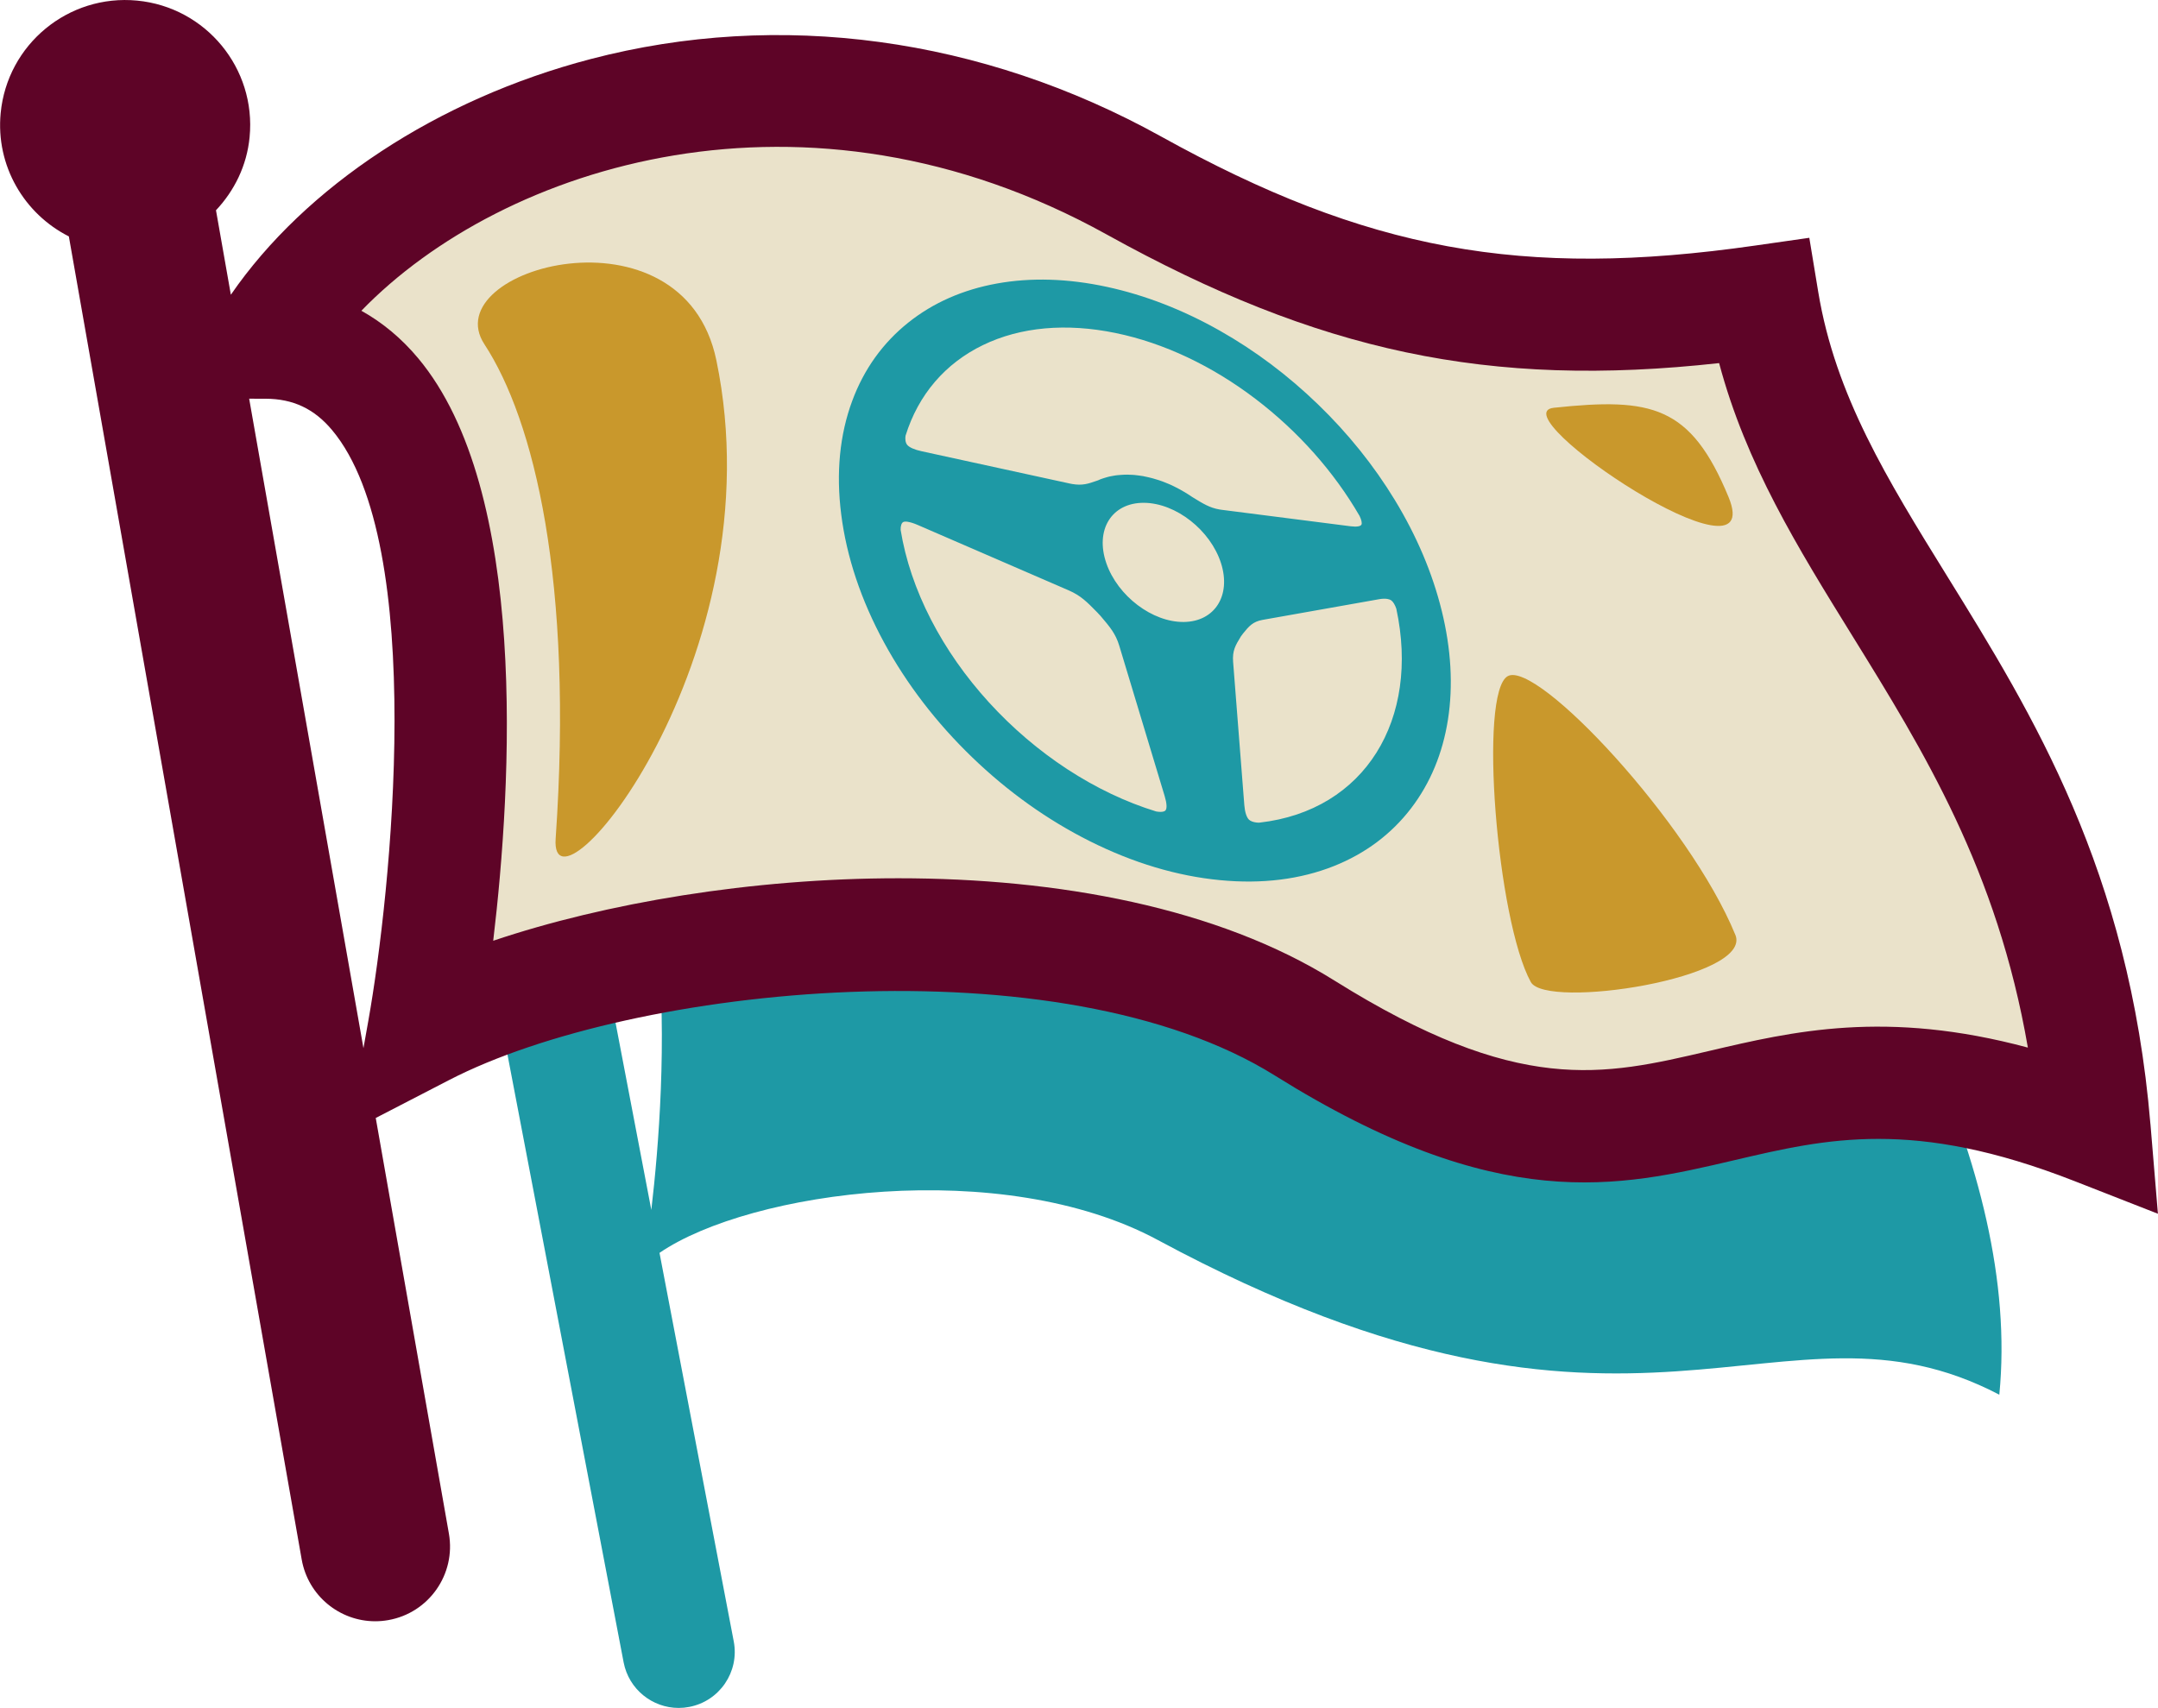 <?xml version="1.0" encoding="UTF-8"?>
<svg id="Layer_2" data-name="Layer 2" xmlns="http://www.w3.org/2000/svg" version="1.1" viewBox="0 0 57.76 45.72">
  <defs>
    <style>
      .cls-1 {
        fill: #eae2ca;
      }

      .cls-1, .cls-2, .cls-3, .cls-4 {
        stroke-width: 0px;
      }

      .cls-2 {
        fill: #c9982c;
      }

      .cls-3 {
        fill: #1e99a5;
      }

      .cls-4 {
        fill: #5e0427;
      }
    </style>
  </defs>
  <path class="cls-3" d="M46.103,18.434c-4.549.583-11.938-.112-16.067-3.022-5.688-4.008-12.462-2.318-15.684.856l-1.532-8.015c-.156-.814-.948-1.351-1.755-1.191-.814.155-1.348.941-1.192,1.755l6.819,35.685c.138.718.767,1.219,1.472,1.219.094,0,.188-.009.283-.027.814-.155,1.348-.941,1.192-1.755l-1.987-10.4c2.428-1.662,9.165-2.592,13.336-.345,12.884,6.941,16.623,1.054,22.525,4.142.593-6.057-3.395-12.904-7.41-18.901ZM17.433,32.389l-2.656-13.901c3.58,2.494,3.05,10.548,2.656,13.901Z"/>
  <g>
    <g>
      <path class="cls-1" d="M7.108,9.174C10.309,3.936,20.376-.564,30.346,4.964c5.96,3.305,10.531,4,16.841,3.095,1.192,7.216,7.94,10.966,8.876,22.158-10.246-4.013-10.999,3.645-21.144-2.698-6.263-3.916-18.274-2.685-23.58.057,0,0,3.288-18.391-4.23-18.402Z"/>
      <path class="cls-4" d="M57.557,30.092c-.568-6.794-3.155-10.975-5.437-14.663-1.607-2.597-2.995-4.84-3.454-7.614l-.239-1.449-1.453.208c-6.238.895-10.396.129-15.9-2.922C26.281.995,20.859.258,15.809,1.581c-4.098,1.072-7.636,3.412-9.63,6.309l-.398-2.261c.49-.521.827-1.193.9-1.96C6.859,1.828,5.51.193,3.67.016,1.83-.161.195,1.187.018,3.027c-.136,1.413.631,2.698,1.825,3.302l6.232,35.418c.171.971,1.015,1.654,1.968,1.654.114,0,.231-.01.349-.031,1.088-.191,1.814-1.229,1.623-2.316l-1.958-11.126,1.969-1.018c4.914-2.538,16.357-3.706,22.097-.118,5.989,3.745,9.196,2.993,12.303,2.265,2.465-.578,4.794-1.125,9.09.557l2.242.878-.2-2.4ZM9.861,27.313l-.133.746-3.059-17.386.437.001c.738.001,1.306.269,1.784.841,2.561,3.062,1.568,12.442.971,15.798ZM45.74,28.135c-2.848.667-5.096,1.195-10.027-1.888-3.129-1.957-7.404-2.736-11.668-2.736-3.927,0-7.844.662-10.844,1.673.501-4.202.952-12.051-2.008-15.593-.444-.532-.956-.958-1.521-1.272,3.786-3.908,11.901-6.505,19.947-2.043,5.662,3.139,10.228,4.125,16.394,3.444.718,2.699,2.103,4.938,3.557,7.287,1.915,3.095,3.887,6.281,4.707,11.037-3.799-1.021-6.292-.436-8.536.091Z"/>
    </g>
    <path class="cls-2" d="M46.447,25.025c-1.225-2.996-5.301-7.35-6.089-6.926s-.291,6.54.615,8.19c.409.745,5.949-.103,5.475-1.264Z"/>
    <path class="cls-2" d="M14.872,22.455c.479-6.913-.578-11.209-1.907-13.24s5.318-3.868,6.209.43c1.652,7.964-4.47,15.238-4.302,12.81Z"/>
    <path class="cls-2" d="M41.589,10.916c2.621-.279,3.663-.059,4.675,2.386,1.086,2.624-6.163-2.227-4.675-2.386Z"/>
  </g>
  <path class="cls-3" d="M38.588,16.348c-.248-1.008-.671-2.003-1.256-2.965-.561-.922-1.251-1.781-2.055-2.558-.804-.778-1.687-1.441-2.63-1.974-.985-.557-1.999-.951-3.022-1.172-1.038-.224-2.029-.255-2.945-.089-.904.164-1.7.512-2.366,1.043-.681.543-1.189,1.247-1.504,2.099-.334.901-.436,1.925-.294,3.041.144,1.136.53,2.293,1.149,3.431.604,1.109,1.397,2.144,2.354,3.067.956.923,2.02,1.681,3.152,2.248,1.162.582,2.335.932,3.482,1.042,1.126.109,2.152-.02,3.048-.376.847-.337,1.542-.86,2.068-1.548.515-.673.845-1.472.986-2.371.143-.913.085-1.893-.166-2.916ZM24.238,11.662c.343-1.102,1.065-1.937,2.073-2.425,1.005-.487,2.232-.594,3.55-.322,1.291.266,2.584.879,3.753,1.771,1.133.865,2.09,1.941,2.776,3.126.051.106.07.194.05.232-.025.048-.129.064-.284.045l-3.46-.442c-.02-.003-.04-.006-.059-.009-.259-.045-.438-.156-.708-.322l-.041-.026-.014-.01c-.017-.012-.034-.024-.053-.035l-.043-.027c-.027-.017-.054-.033-.08-.048l-.041-.024c-.019-.012-.039-.023-.066-.038l-.05-.027c-.024-.013-.049-.026-.066-.034l-.051-.026c-.022-.011-.044-.022-.066-.032-.021-.01-.042-.019-.063-.028-.017-.008-.093-.038-.093-.038-.029-.012-.058-.024-.086-.034-.019-.007-.038-.014-.046-.016l-.042-.015c-.017-.006-.034-.011-.059-.018-.034-.011-.069-.022-.099-.03-.017-.005-.035-.01-.064-.017-.028-.007-.055-.014-.084-.02-.032-.007-.065-.015-.098-.021-.004-.001-.028-.006-.032-.007l-.028-.004c-.034-.006-.068-.01-.099-.014-.031-.004-.057-.007-.093-.011-.017-.002-.035-.003-.049-.004-.032-.002-.063-.003-.099-.004,0,0-.003,0-.004-0-.019-.002-.038-.002-.046-.002-.011-0-.021 0-.034.001-.015,0-.045 0-.054.001-.028.001-.055.003-.083.005,0,0-.069.005-.089.007l-.059.007c-.023.003-.046.008-.063.011l-.049.009c-.017.003-.035.007-.046.009-.018.004-.036.008-.048.012-.017.004-.033.009-.055.016l-.043.013c-.02.006-.042.013-.064.021l-.038.014c-.017.007-.034.015-.043.019l-.011.005-.033.012c-.235.082-.39.136-.667.088-.02-.003-.041-.007-.062-.012l-3.968-.865c-.189-.041-.329-.103-.384-.171-.051-.063-.056-.168-.044-.243ZM31.194,21.695c-.028.033-.097.046-.19.036-.023-.003-.045-.006-.061-.009-.81-.249-1.611-.631-2.38-1.133-.762-.499-1.466-1.1-2.091-1.784-.628-.689-1.151-1.436-1.554-2.219-.41-.796-.683-1.605-.812-2.401-.003-.107.024-.186.069-.21.033-.017.086-.013.126-.006.072.012.164.041.267.086l4.037,1.749c.322.14.491.312.745.571l.022.022c.014.016.039.043.039.043.01.011.021.022.031.032l.028.032c.235.277.391.46.487.779l1.216,4.028c.058.192.066.331.022.382ZM31.685,16.65c-.838.009-1.767-.69-2.073-1.572-.31-.896.144-1.625,1.01-1.618.857.008,1.777.736,2.059,1.615.277.866-.167,1.566-.996,1.575ZM33.712,22.021l-.006-0-.013.002c-.018-0-.039-.001-.061-.004-.089-.01-.163-.038-.204-.078-.063-.062-.108-.202-.123-.385l-.3-3.836v0c-.024-.302.064-.446.198-.666l.009-.016c.008-.01.016-.021.025-.033l.033-.045c.156-.192.259-.319.524-.366l3.129-.555c.076-.013.147-.015.206-.006.032.005.078.017.112.042.048.036.098.119.132.22.637,2.958-.832,5.404-3.659,5.726Z"/>
</svg>